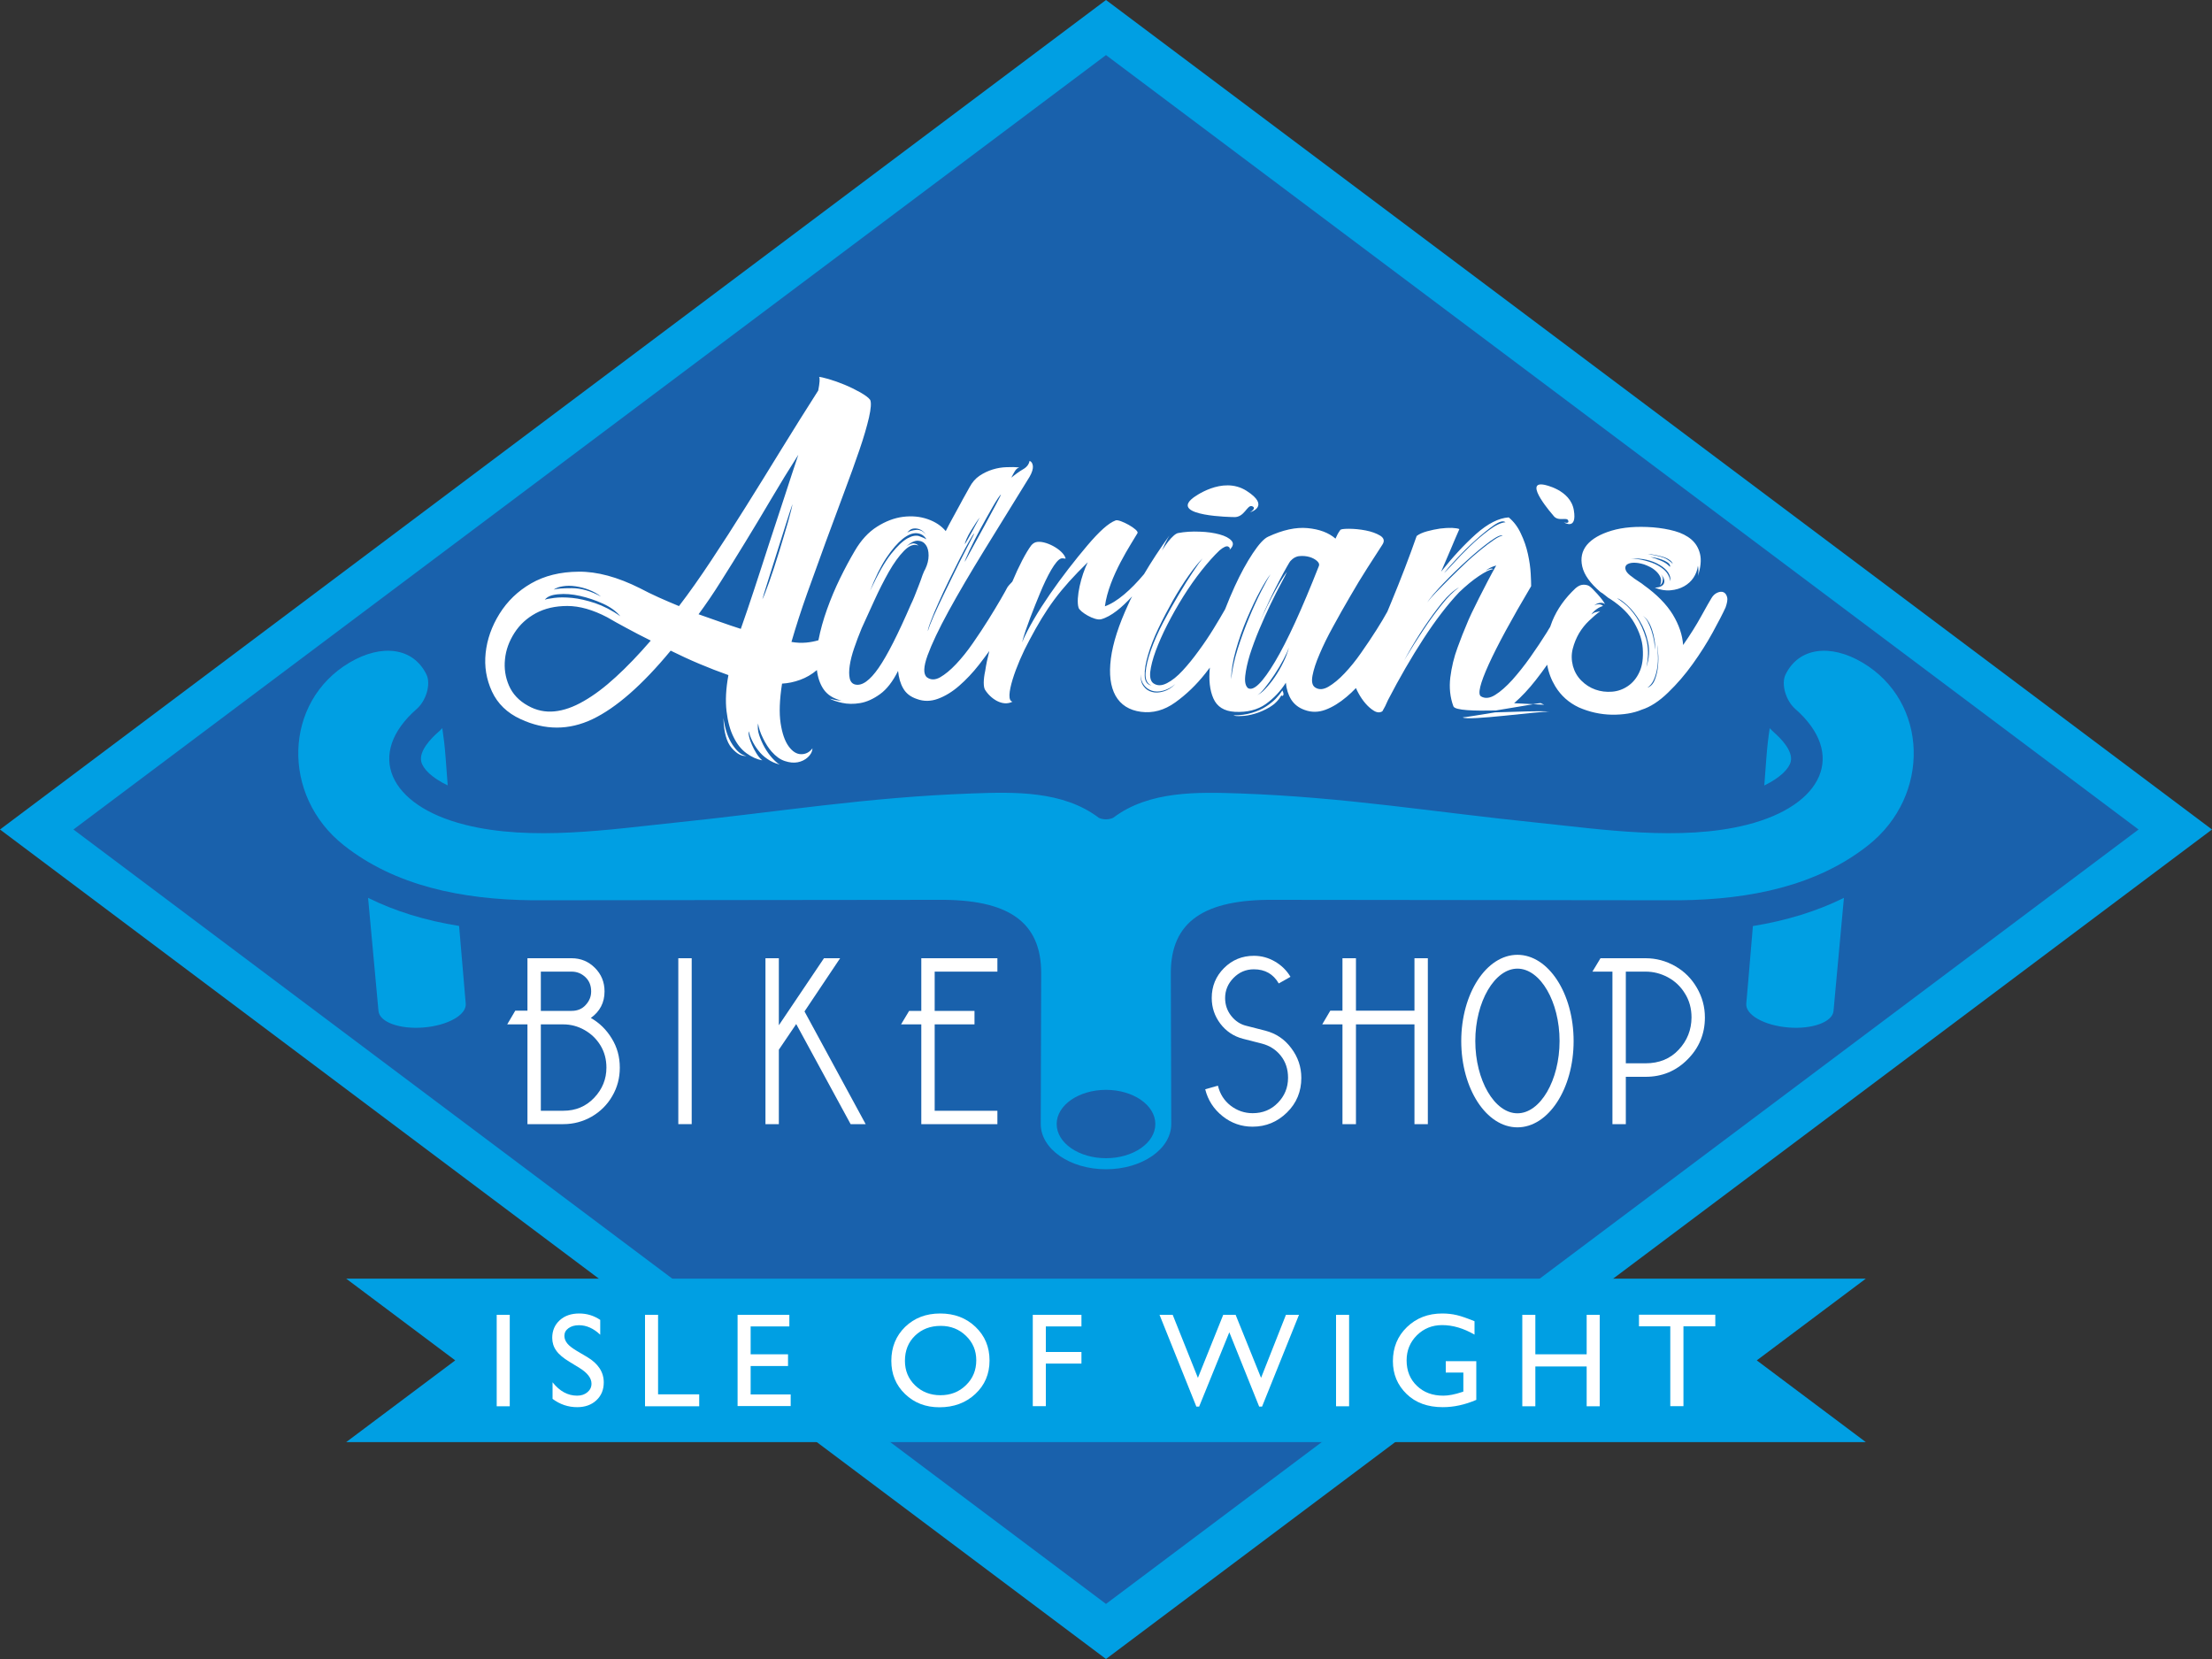 <?xml version="1.0" encoding="utf-8"?>
<!-- Generator: Adobe Illustrator 26.3.0, SVG Export Plug-In . SVG Version: 6.00 Build 0)  -->
<svg version="1.1" id="ABS_LOGO_IOW_-_CMYK_FULL_COLOUR"
	 xmlns="http://www.w3.org/2000/svg" xmlns:xlink="http://www.w3.org/1999/xlink" x="0px" y="0px" width="200px" height="150px" viewBox="0 0 200 150"
	 style="enable-background:new 0 0 200 150;" xml:space="preserve">
<rect x="0" y="0" width="200" height="150" fill="#333333" stroke="none"/>
<style type="text/css">
	.st0{fill:#1961AC;}
	.st1{fill:#009FE3;}
	.st2{display:none;fill:none;stroke:#1D1D1B;stroke-width:3.441;stroke-miterlimit:10;}
	.st3{fill:#FFFFFF;}
</style>
<path class="st0" d="M100,3l96,72l-96,72L4,75L100,3"/>
<path class="st1" d="M100,4.98L193.36,75L100,145.02L6.64,75L100,4.98 M100,0L0,75l100,75l100-75L100,0L100,0z"/>
<path id="XMLID_1_" class="st2" d="M-36.43,54.3"/>
<g>
	<path class="st1" d="M38.09,68.87c0.16,0.65,0.95,1.46,2.39,2.14c-0.06-0.83-0.13-1.67-0.19-2.52c-0.07-0.98-0.18-1.86-0.3-2.66
		c-0.13,0.15-0.27,0.29-0.42,0.41C39.05,66.7,37.85,67.88,38.09,68.87z"/>
	<path class="st1" d="M33.28,81.18l0.94,10.22c0.08,1.01,1.91,1.68,4.09,1.5c2.18-0.18,3.88-1.14,3.8-2.15c0,0-0.24-2.79-0.6-7.03
		C38.43,83.23,35.7,82.38,33.28,81.18z"/>
	<path class="st1" d="M161.91,68.87c0.24-0.99-0.96-2.16-1.48-2.62c-0.15-0.13-0.28-0.27-0.42-0.41c-0.12,0.79-0.23,1.68-0.3,2.66
		c-0.06,0.85-0.13,1.69-0.19,2.52C160.96,70.32,161.75,69.51,161.91,68.87z"/>
	<path class="st1" d="M157.89,90.75c-0.08,1.01,1.62,1.97,3.8,2.15c2.18,0.18,4.01-0.5,4.09-1.5l0.94-10.22
		c-2.42,1.2-5.16,2.05-8.23,2.55C158.14,87.97,157.89,90.75,157.89,90.75z"/>
	<g>
		<path class="st1" d="M168.4,59.91c-2.9-1.72-5.76-1.38-6.96,1.08c-0.42,0.87,0.04,2.37,0.87,3.1c4.65,4.07,2.55,8.73-4.35,10.48
			c-6.01,1.52-13.25,0.4-18.91-0.18c-9.58-0.98-17.35-2.31-26.97-2.65c-3.78-0.13-8.18-0.25-11.4,2.18
			c-0.12,0.09-0.44,0.16-0.68,0.16s-0.56-0.06-0.68-0.16c-3.22-2.43-7.61-2.32-11.4-2.18c-9.62,0.34-17.39,1.66-26.97,2.65
			c-5.66,0.58-12.89,1.7-18.91,0.18c-6.91-1.74-9.01-6.41-4.35-10.48c0.83-0.73,1.29-2.23,0.87-3.1c-1.2-2.46-4.06-2.8-6.96-1.08
			c-5.96,3.53-6.21,12.02-0.51,16.52c4.62,3.65,10.62,4.9,17.04,4.97l36.66-0.04c6.32-0.07,9.37,1.94,9.35,6.67
			c-0.02,4.82-0.04,13.59-0.04,13.6c0,2.26,2.64,4.09,5.9,4.09s5.9-1.83,5.9-4.09c0-0.02-0.02-8.78-0.04-13.6
			c-0.02-4.72,3.03-6.73,9.35-6.67l36.66,0.04c6.42-0.07,12.42-1.32,17.04-4.97C174.61,71.93,174.36,63.44,168.4,59.91z M100,104.72
			c-2.46,0-4.46-1.38-4.46-3.09c0-1.71,2-3.09,4.46-3.09s4.46,1.38,4.46,3.09C104.46,103.34,102.46,104.72,100,104.72z"/>
	</g>
</g>
<g>
	<path class="st3" d="M137.2,86.33c-2.8,0-5.08,3.49-5.08,7.8c0,4.31,2.27,7.8,5.08,7.8c2.8,0,5.08-3.49,5.08-7.8
		C142.28,89.82,140,86.33,137.2,86.33z M137.2,100.66c-2.07,0-3.81-2.99-3.81-6.54c0-3.54,1.75-6.54,3.81-6.54
		c2.07,0,3.81,2.99,3.81,6.54C141.01,97.67,139.27,100.66,137.2,100.66z"/>
	<path class="st3" d="M53.42,92.04c0.82-0.59,1.24-1.39,1.24-2.4c0-0.84-0.29-1.55-0.87-2.13c-0.58-0.58-1.28-0.87-2.11-0.87h-3.99
		v4.74h-1.1l-0.73,1.24h1.83v9.02h3.24c0.93,0,1.78-0.23,2.57-0.68c0.79-0.46,1.41-1.08,1.86-1.86c0.46-0.79,0.68-1.64,0.68-2.57
		c0-0.97-0.24-1.85-0.73-2.64C54.83,93.1,54.2,92.48,53.42,92.04z M48.9,87.85h2.78c0.49,0,0.9,0.17,1.25,0.5
		c0.35,0.33,0.52,0.76,0.52,1.29c0,0.46-0.16,0.86-0.49,1.22c-0.32,0.36-0.75,0.54-1.28,0.54H48.9V87.85z M53.72,99.26
		c-0.74,0.78-1.67,1.17-2.79,1.17H48.9v-7.81h2.03c0.68,0,1.32,0.17,1.92,0.51c0.6,0.34,1.08,0.8,1.44,1.39
		c0.36,0.59,0.54,1.26,0.54,2.01C54.83,97.57,54.46,98.48,53.72,99.26z"/>
	<rect x="61.33" y="86.64" class="st3" width="1.21" height="15"/>
	<polygon class="st3" points="75.96,86.64 74.5,86.64 70.42,92.7 70.42,86.64 69.21,86.64 69.21,101.64 70.42,101.64 70.42,94.91 
		71.99,92.59 76.91,101.64 78.27,101.64 72.74,91.45 	"/>
	<polygon class="st3" points="83.3,91.4 82.2,91.4 81.47,92.62 83.3,92.62 83.3,101.64 90.18,101.64 90.18,100.43 84.51,100.43 
		84.51,92.62 88.11,92.62 88.11,91.4 84.51,91.4 84.51,87.85 90.18,87.85 90.18,86.64 83.3,86.64 	"/>
	<path class="st3" d="M114.41,93.19l-1.72-0.44c-0.54-0.13-1-0.43-1.37-0.9c-0.37-0.47-0.55-1.01-0.55-1.61
		c0-0.69,0.25-1.3,0.76-1.82c0.51-0.52,1.12-0.78,1.84-0.78c1.01,0,1.76,0.43,2.25,1.28l1.06-0.6c-0.34-0.57-0.8-1.03-1.4-1.38
		c-0.6-0.35-1.23-0.52-1.91-0.52c-1.06,0-1.96,0.37-2.7,1.11c-0.74,0.74-1.11,1.64-1.11,2.7c0,0.87,0.26,1.64,0.78,2.33
		c0.52,0.68,1.2,1.14,2.04,1.36l1.72,0.44c0.69,0.18,1.26,0.54,1.7,1.09c0.44,0.55,0.66,1.22,0.66,2c0,0.88-0.31,1.64-0.92,2.26
		c-0.61,0.63-1.37,0.94-2.28,0.94c-0.74,0-1.4-0.23-1.99-0.68c-0.59-0.46-0.97-1.06-1.15-1.81l-1.15,0.33
		c0.25,0.99,0.77,1.79,1.57,2.43c0.79,0.63,1.7,0.95,2.71,0.95c1.21,0,2.24-0.43,3.11-1.28c0.87-0.85,1.3-1.9,1.3-3.13
		c0-1-0.31-1.9-0.91-2.69C116.15,93.96,115.37,93.44,114.41,93.19z"/>
	<polygon class="st3" points="127.89,91.38 122.6,91.38 122.6,86.64 121.38,86.64 121.38,91.38 120.28,91.38 119.55,92.62 
		121.38,92.62 121.38,101.64 122.6,101.64 122.6,92.62 127.89,92.62 127.89,101.64 129.1,101.64 129.1,86.64 127.89,86.64 	"/>
	<path class="st3" d="M153.43,89.32c-0.48-0.83-1.13-1.49-1.96-1.96c-0.83-0.48-1.73-0.72-2.68-0.72h-4.08l-0.73,1.21h1.81v13.79
		H147v-4.28h1.79c1.48,0,2.75-0.52,3.79-1.57c1.04-1.04,1.57-2.31,1.57-3.79C154.15,91.04,153.91,90.15,153.43,89.32z M151.78,94.91
		c-0.76,0.82-1.77,1.23-3,1.23H147v-8.29h1.79c0.71,0,1.37,0.17,2.01,0.51c0.63,0.34,1.15,0.82,1.54,1.46
		c0.4,0.63,0.6,1.36,0.6,2.18C152.93,93.12,152.55,94.09,151.78,94.91z"/>
</g>
<g>
	<path class="st3" d="M66.24,67.35c-0.41-0.61-0.69-1.42-0.83-2.44c0.03,1.27,0.28,2.18,0.74,2.71c0.47,0.54,0.91,0.78,1.34,0.72
		C67.06,68.29,66.65,67.96,66.24,67.35z"/>
	<path class="st3" d="M91.03,53.1C91.13,52.9,91.13,52.9,91.03,53.1L91.03,53.1z"/>
	<path class="st3" d="M115.36,63.16c-0.24,0.25-0.54,0.49-0.89,0.72c-0.35,0.23-0.78,0.42-1.27,0.57c-0.5,0.15-1.05,0.23-1.67,0.23
		c0.11,0.06,0.35,0.08,0.72,0.06c0.37-0.01,0.77-0.08,1.21-0.21c0.44-0.13,0.88-0.32,1.34-0.59c0.45-0.27,0.81-0.63,1.06-1.08
		c0.03,0.08,0.08,0.09,0.15,0.02c0.07-0.07,0.05-0.22-0.06-0.45C115.79,62.67,115.6,62.91,115.36,63.16z"/>
	<path class="st3" d="M139.3,63.57c-0.02-0.01-0.29,0.03-0.71,0.1l1.03,0.05C139.51,63.66,139.4,63.61,139.3,63.57z"/>
	<path class="st3" d="M132.26,64.86c0.36,0.36,7.04-0.58,7.82-0.51c-0.64-0.11-2.85,0.01-4.9,0.06
		C133.67,64.66,132.31,64.88,132.26,64.86z"/>
	<path class="st3" d="M156.16,54c-0.06-0.23-0.16-0.37-0.32-0.45c-0.16-0.07-0.35-0.06-0.57,0.04c-0.23,0.1-0.41,0.28-0.55,0.53
		c-0.14,0.23-0.44,0.75-0.89,1.57c-0.45,0.82-1,1.7-1.65,2.63c-0.06-0.9-0.37-1.82-0.93-2.75c-0.57-0.93-1.44-1.82-2.63-2.67
		c-0.06-0.06-0.23-0.18-0.51-0.36c-0.28-0.18-0.45-0.3-0.51-0.36c-0.34-0.23-0.54-0.44-0.61-0.64c-0.07-0.2-0.04-0.35,0.08-0.47
		c0.13-0.11,0.33-0.18,0.61-0.19c0.28-0.01,0.61,0.04,0.97,0.15c0.17,0.06,0.36,0.14,0.57,0.25c0.21,0.11,0.4,0.25,0.57,0.42
		c0.17,0.17,0.29,0.35,0.36,0.55c0.07,0.2,0.05,0.42-0.06,0.68c0.14-0.11,0.23-0.27,0.25-0.47c0.03-0.2-0.03-0.38-0.17-0.55
		c0.28,0.31,0.37,0.59,0.28,0.83c-0.1,0.24-0.37,0.37-0.83,0.4c0.51,0.2,0.99,0.28,1.44,0.23c0.45-0.04,0.85-0.16,1.21-0.36
		c0.35-0.2,0.64-0.46,0.85-0.78c0.21-0.32,0.35-0.68,0.4-1.08c0.06,0.31,0.06,0.62,0,0.93c0.25-0.79,0.32-1.45,0.19-1.99
		c-0.13-0.54-0.39-0.97-0.78-1.31c-0.4-0.34-0.9-0.59-1.5-0.76c-0.61-0.17-1.26-0.28-1.97-0.34c-1.47-0.11-2.72-0.01-3.75,0.3
		c-1.03,0.31-1.77,0.74-2.23,1.29c-0.45,0.55-0.59,1.2-0.42,1.95c0.17,0.75,0.72,1.52,1.65,2.31c0.11,0.06,0.26,0.16,0.45,0.32
		c0.18,0.16,0.33,0.26,0.45,0.32c0.99,0.65,1.71,1.37,2.16,2.16c0.45,0.79,0.71,1.55,0.76,2.29c0.06,0.88-0.04,1.59-0.3,2.14
		c-0.25,0.55-0.6,0.97-1.04,1.27c-0.44,0.3-0.92,0.47-1.44,0.51c-0.52,0.04-1.02-0.02-1.5-0.19c-0.48-0.17-0.9-0.44-1.27-0.81
		c-0.37-0.37-0.62-0.81-0.76-1.31c-0.14-0.54-0.15-1.06-0.02-1.57c0.13-0.51,0.32-0.97,0.57-1.4c0.25-0.42,0.56-0.81,0.91-1.14
		c0.35-0.34,0.68-0.62,1-0.85c-0.14,0.03-0.28,0.06-0.4,0.08c-0.13,0.03-0.26,0.1-0.4,0.21c0.14-0.2,0.3-0.36,0.49-0.49
		c0.18-0.13,0.37-0.22,0.57-0.28c-0.11-0.11-0.25-0.16-0.42-0.15c-0.17,0.01-0.3,0.05-0.38,0.11c0.11-0.11,0.27-0.19,0.47-0.23
		c0.2-0.04,0.37-0.01,0.51,0.11c-0.11-0.23-0.34-0.53-0.68-0.91c-0.34-0.38-0.59-0.63-0.76-0.74c-0.14-0.08-0.33-0.12-0.55-0.11
		c-0.23,0.01-0.45,0.12-0.68,0.32c-0.96,0.9-1.66,1.89-2.1,2.97c-0.07,0.17-0.13,0.35-0.19,0.52c-0.1,0.15-0.19,0.31-0.29,0.48
		c-0.45,0.72-0.95,1.47-1.5,2.25c-0.55,0.78-1.1,1.46-1.63,2.06c-0.54,0.59-1.05,1.05-1.55,1.36c-0.49,0.31-0.93,0.35-1.29,0.13
		c-0.31-0.2-0.08-1.16,0.7-2.88c0.78-1.72,2.06-4.08,3.84-7.08c0-0.23-0.01-0.61-0.04-1.14c-0.03-0.54-0.11-1.12-0.25-1.76
		c-0.14-0.64-0.35-1.26-0.64-1.86c-0.28-0.61-0.65-1.09-1.1-1.46c-0.9,0.06-1.89,0.56-2.95,1.5c-1.06,0.95-2.11,2.08-3.16,3.41
		c0.31-0.71,0.6-1.38,0.87-2.03c0.27-0.65,0.53-1.26,0.78-1.82c-0.11-0.06-0.33-0.09-0.66-0.11c-0.32-0.01-0.69,0.01-1.08,0.06
		c-0.4,0.06-0.79,0.14-1.19,0.25c-0.4,0.11-0.71,0.25-0.93,0.42c-0.65,1.86-1.42,3.87-2.31,6.02c-0.11,0.27-0.22,0.54-0.34,0.82
		c-0.27,0.49-0.6,1.05-0.99,1.66c-0.42,0.66-0.88,1.35-1.38,2.06c-0.49,0.71-1,1.33-1.5,1.86c-0.51,0.54-1,0.94-1.46,1.21
		c-0.47,0.27-0.87,0.29-1.21,0.06c-0.25-0.17-0.33-0.52-0.23-1.06c0.1-0.54,0.31-1.19,0.64-1.95c0.32-0.76,0.73-1.6,1.23-2.5
		c0.49-0.9,1-1.81,1.53-2.71c0.52-0.9,1.04-1.77,1.57-2.59c0.52-0.82,0.97-1.51,1.34-2.08c0.23-0.34,0.16-0.61-0.19-0.83
		c-0.35-0.21-0.79-0.37-1.31-0.47c-0.52-0.1-1.03-0.15-1.53-0.15c-0.49,0-0.76,0.04-0.78,0.13c-0.08,0.11-0.16,0.23-0.23,0.36
		c-0.07,0.13-0.13,0.26-0.19,0.4c-0.62-0.54-1.46-0.85-2.52-0.95c-1.06-0.1-2.25,0.16-3.58,0.78c-0.37,0.17-0.83,0.67-1.38,1.5
		c-0.55,0.83-1.1,1.83-1.63,2.99c-0.3,0.66-0.59,1.34-0.86,2.04c-0.01,0.02-0.02,0.04-0.03,0.06c-0.28,0.49-0.62,1.07-1.02,1.72
		c-0.4,0.65-0.84,1.31-1.34,1.99c-0.49,0.68-0.98,1.28-1.46,1.8c-0.48,0.52-0.95,0.9-1.42,1.14c-0.47,0.24-0.87,0.25-1.21,0.02
		c-0.25-0.17-0.35-0.52-0.3-1.04c0.06-0.52,0.22-1.15,0.49-1.89c0.27-0.73,0.62-1.53,1.06-2.39c0.44-0.86,0.92-1.71,1.44-2.54
		c0.52-0.83,1.07-1.62,1.65-2.35c0.58-0.73,1.12-1.34,1.63-1.82c0.37-0.31,0.63-0.42,0.78-0.34c0.15,0.08,0.19,0.18,0.11,0.3
		c0.34-0.31,0.4-0.59,0.19-0.83c-0.21-0.24-0.57-0.43-1.08-0.57c-0.51-0.14-1.11-0.23-1.8-0.25c-0.69-0.03-1.35,0.01-1.97,0.13
		c-0.11,0.03-0.25,0.11-0.4,0.25c-0.16,0.14-0.31,0.31-0.47,0.51c-0.16,0.2-0.31,0.42-0.47,0.66c-0.04,0.06-0.07,0.11-0.1,0.16
		c0.04-0.08,0.08-0.17,0.12-0.27c0.08-0.2,0.18-0.4,0.28-0.59c0.1-0.2,0.19-0.37,0.28-0.51c-0.88,1.22-1.64,2.38-2.3,3.5
		c-1.18,1.41-2.44,2.52-3.54,2.91c0.36-2.71,2.43-5.71,2.95-6.62c0.16-0.31-1.61-1.28-1.97-1.15c-0.68,0.25-1.52,1.04-2.55,2.25
		c-2.27,2.68-4.81,6.17-5.92,8.78c0.35-1.33,1.07-3.1,1.63-4.46c0.62-1.51,1.42-3.02,1.92-3.13c0.28-0.04,0.42,0.09,0.38-0.03
		c-0.24-0.78-1.87-1.65-2.67-1.44c-0.13,0.04-0.26,0.1-0.42,0.28c-0.48,0.63-1.14,1.9-1.72,3.29c-0.21,0.21-0.4,0.43-0.47,0.55
		c0.01-0.01,0.01-0.02,0.02-0.03c-0.1,0.19-0.3,0.56-0.61,1.09c-0.31,0.54-0.68,1.14-1.1,1.82c-0.42,0.68-0.89,1.38-1.4,2.12
		c-0.51,0.74-1.02,1.37-1.53,1.91c-0.51,0.54-0.99,0.93-1.44,1.19c-0.45,0.25-0.85,0.25-1.19,0c-0.34-0.28-0.32-0.95,0.06-1.99
		c0.38-1.04,1.01-2.37,1.89-3.98c0.88-1.61,1.96-3.45,3.24-5.53c1.29-2.08,2.65-4.29,4.09-6.63c0.23-0.4,0.32-0.72,0.3-0.97
		c-0.03-0.25-0.13-0.41-0.3-0.47c-0.06,0.31-0.25,0.57-0.59,0.76c-0.34,0.2-0.69,0.45-1.06,0.76c0.11-0.23,0.22-0.42,0.32-0.59
		c0.1-0.17,0.23-0.28,0.4-0.34c-0.34-0.03-0.72-0.04-1.14-0.02c-0.42,0.01-0.85,0.08-1.27,0.21c-0.42,0.13-0.82,0.32-1.19,0.57
		c-0.37,0.25-0.66,0.59-0.89,1.02c-0.06,0.11-0.17,0.32-0.34,0.61c-0.17,0.3-0.36,0.64-0.57,1.04c-0.21,0.4-0.43,0.8-0.66,1.21
		c-0.23,0.41-0.42,0.78-0.59,1.12c-0.4-0.48-0.94-0.84-1.63-1.08c-0.69-0.24-1.43-0.31-2.23-0.21c-0.79,0.1-1.58,0.4-2.35,0.89
		c-0.78,0.49-1.45,1.22-2.01,2.18c-0.45,0.76-0.9,1.6-1.34,2.5c-0.44,0.9-0.83,1.83-1.17,2.78c-0.34,0.95-0.6,1.88-0.78,2.8
		c0,0,0,0,0,0.01c-0.34,0.1-0.7,0.17-1.1,0.21c-0.44,0.04-0.88,0.02-1.34-0.06c0.4-1.38,0.87-2.85,1.42-4.39
		c0.55-1.54,1.11-3.08,1.67-4.62c0.57-1.54,1.12-3.02,1.65-4.45c0.54-1.43,1-2.72,1.4-3.88c0.4-1.16,0.68-2.14,0.87-2.95
		c0.18-0.81,0.22-1.34,0.11-1.59c-0.14-0.2-0.44-0.42-0.89-0.68c-0.45-0.25-0.93-0.49-1.44-0.7c-0.51-0.21-0.99-0.38-1.44-0.51
		c-0.45-0.13-0.74-0.19-0.85-0.19c0.08,0.11,0.06,0.52-0.08,1.23c-1.1,1.72-2.2,3.48-3.31,5.28c-1.1,1.79-2.18,3.54-3.24,5.23
		c-1.06,1.7-2.1,3.31-3.12,4.85c-1.02,1.54-1.99,2.92-2.92,4.13c-0.62-0.25-1.23-0.52-1.82-0.78c-0.59-0.27-1.16-0.54-1.7-0.83
		c-2.03-1.02-3.89-1.52-5.55-1.5c-1.67,0.01-3.1,0.37-4.3,1.06c-1.2,0.69-2.15,1.61-2.86,2.75c-0.71,1.14-1.12,2.32-1.25,3.54
		c-0.13,1.22,0.06,2.37,0.57,3.48c0.51,1.1,1.37,1.94,2.59,2.5c2.2,1.02,4.37,1.02,6.51,0c2.13-1.02,4.49-3.08,7.06-6.19
		c0.85,0.42,1.71,0.82,2.59,1.19c0.88,0.37,1.75,0.71,2.63,1.02c-0.23,1.24-0.28,2.33-0.17,3.26c0.11,0.93,0.32,1.72,0.64,2.35
		c0.31,0.64,0.7,1.12,1.17,1.46c0.47,0.34,0.94,0.55,1.42,0.64c-0.2-0.17-0.37-0.38-0.53-0.64c-0.16-0.25-0.29-0.51-0.4-0.76
		c-0.11-0.25-0.2-0.49-0.25-0.72c-0.06-0.23-0.07-0.4-0.04-0.51c0.06,0.25,0.15,0.53,0.3,0.83c0.14,0.3,0.32,0.59,0.55,0.89
		c0.23,0.3,0.5,0.56,0.83,0.78c0.32,0.23,0.7,0.4,1.12,0.51c-0.2-0.11-0.42-0.31-0.68-0.59c-0.25-0.28-0.48-0.6-0.68-0.95
		c-0.2-0.35-0.36-0.72-0.49-1.1c-0.13-0.38-0.16-0.74-0.11-1.08c0.06,0.4,0.2,0.84,0.45,1.34c0.24,0.49,0.5,0.9,0.78,1.21
		c0.37,0.42,0.76,0.71,1.19,0.85c0.42,0.14,0.81,0.18,1.17,0.11c0.35-0.07,0.66-0.22,0.91-0.45c0.25-0.23,0.4-0.49,0.42-0.81
		c-0.28,0.37-0.63,0.54-1.04,0.53c-0.41-0.01-0.78-0.25-1.12-0.72c-0.34-0.47-0.58-1.16-0.72-2.08c-0.14-0.92-0.1-2.11,0.13-3.58
		c0.54-0.03,1.08-0.14,1.63-0.34c0.55-0.2,1.05-0.49,1.5-0.87c0.01-0.01,0.02-0.02,0.02-0.02c0.08,0.67,0.27,1.24,0.59,1.72
		c0.35,0.52,0.9,0.87,1.63,1.04c-0.23,0-0.42-0.02-0.59-0.06c-0.17-0.04-0.32-0.08-0.47-0.11c0.25,0.14,0.63,0.27,1.12,0.38
		c0.49,0.11,1.04,0.12,1.63,0.02c0.59-0.1,1.19-0.37,1.8-0.81c0.61-0.44,1.15-1.14,1.63-2.1c0.06,0.62,0.21,1.15,0.47,1.59
		c0.25,0.44,0.66,0.76,1.23,0.95c0.62,0.23,1.26,0.22,1.91-0.02c0.65-0.24,1.29-0.63,1.91-1.17c0.62-0.54,1.22-1.17,1.8-1.91
		c0.32-0.41,0.63-0.83,0.93-1.24c-0.16,0.63-0.29,1.23-0.37,1.79c-0.18,0.82-0.17,1.45-0.02,1.71c0.5,0.81,1.59,1.56,2.49,1.08
		c-0.83-0.12,0.34-3.38,1.51-5.53c1.55-2.93,2.74-4.58,5.29-7.07c-0.58,1.16-1.1,3.24-0.83,4.11c0.11,0.37,1.44,1.19,2.04,1.04
		c0.9-0.24,1.9-1.08,2.8-2.07c-0.12,0.23-0.23,0.46-0.33,0.69c-0.88,1.89-1.41,3.54-1.59,4.94c-0.18,1.4-0.04,2.52,0.42,3.35
		c0.47,0.83,1.24,1.32,2.31,1.46c1.07,0.14,2.1-0.14,3.09-0.85c0.99-0.71,1.9-1.58,2.73-2.63c0.14-0.17,0.27-0.35,0.4-0.52
		c-0.11,1.11-0.01,2.05,0.32,2.79c0.33,0.75,0.97,1.15,1.93,1.21c1.13,0.06,2.06-0.18,2.8-0.7c0.73-0.52,1.34-1.17,1.82-1.93
		c0.06,0.59,0.22,1.1,0.49,1.53c0.27,0.42,0.67,0.74,1.21,0.93c0.62,0.23,1.25,0.22,1.89-0.02c0.64-0.24,1.27-0.63,1.91-1.17
		c0.29-0.24,0.57-0.51,0.84-0.79c0.05,0.13,0.13,0.29,0.24,0.49c0.17,0.31,0.37,0.61,0.61,0.89c0.24,0.28,0.5,0.51,0.78,0.68
		c0.28,0.17,0.54,0.18,0.76,0.04c0.17-0.28,0.34-0.62,0.51-1.02c1.04-2.01,2.11-3.85,3.2-5.53c1.09-1.68,2.17-3.09,3.24-4.22
		c0.62-0.59,1.21-1.08,1.78-1.46c0.57-0.38,0.99-0.59,1.27-0.61c-0.06-0.11-0.28-0.07-0.68,0.13c0.31-0.23,0.64-0.38,0.97-0.47
		c-0.25,0.45-0.52,0.93-0.78,1.44c-0.27,0.51-0.52,1-0.76,1.48c-0.24,0.48-0.47,0.94-0.68,1.38c-0.21,0.44-0.37,0.81-0.49,1.12
		c-0.2,0.45-0.46,1.12-0.78,1.99c-0.33,0.88-0.54,1.78-0.66,2.71c-0.11,0.93-0.02,1.8,0.28,2.61c0.14,0.38,1.91,0.42,3.83,0.38
		c1.25-0.21,2.61-0.44,3.41-0.57l-1.75-0.09c0.68-0.59,1.33-1.29,1.95-2.08c0.36-0.46,0.71-0.93,1.04-1.4
		c0.12,0.71,0.37,1.36,0.74,1.97c0.51,0.83,1.21,1.46,2.12,1.89c0.96,0.42,1.96,0.64,2.99,0.66c1.03,0.01,1.93-0.13,2.69-0.45
		c0.79-0.25,1.59-0.77,2.39-1.55c0.81-0.78,1.55-1.64,2.23-2.59c0.68-0.95,1.28-1.89,1.8-2.84c0.52-0.95,0.91-1.7,1.17-2.27
		C156.15,54.54,156.22,54.23,156.16,54z M149.61,50.17c0.24,0.04,0.48,0.1,0.72,0.17c0.24,0.07,0.45,0.16,0.61,0.28
		c0.17,0.11,0.27,0.24,0.3,0.38c-0.06-0.11-0.24-0.26-0.55-0.45c-0.31-0.18-0.88-0.33-1.7-0.45
		C149.17,50.1,149.37,50.12,149.61,50.17z M150.99,51.25c-0.2-0.23-0.48-0.42-0.85-0.57c-0.37-0.15-0.68-0.26-0.93-0.32
		c0.54,0.06,0.98,0.18,1.34,0.36C150.9,50.9,151.05,51.08,150.99,51.25z M150.06,51.08c0.71,0.42,1.03,0.92,0.97,1.48
		c-0.08-0.45-0.29-0.81-0.61-1.08c-0.33-0.27-0.69-0.47-1.08-0.61c-0.4-0.14-0.78-0.24-1.14-0.3c-0.37-0.06-0.62-0.08-0.76-0.08
		C148.47,50.46,149.35,50.65,150.06,51.08z M50.89,53.01c0.35-0.06,0.73-0.06,1.14,0c0.41,0.06,0.82,0.16,1.23,0.32
		c0.41,0.16,0.77,0.36,1.08,0.61c-0.93-0.51-1.81-0.76-2.63-0.76c-0.82,0-1.37,0.04-1.65,0.13C50.27,53.16,50.54,53.06,50.89,53.01z
		 M50.47,53.73c0.61-0.06,1.26-0.01,1.97,0.15c0.71,0.16,1.4,0.39,2.08,0.7c0.68,0.31,1.2,0.69,1.57,1.14
		c-0.76-0.54-1.53-0.93-2.29-1.19c-0.76-0.25-1.46-0.41-2.08-0.47c-0.62-0.06-1.16-0.06-1.61,0c-0.45,0.06-0.74,0.11-0.85,0.17
		C49.46,53.95,49.86,53.78,50.47,53.73z M55.68,61.21c-1,0.92-1.97,1.65-2.9,2.18c-0.93,0.54-1.82,0.85-2.65,0.93
		c-0.83,0.08-1.63-0.08-2.39-0.51c-0.82-0.45-1.39-1.06-1.72-1.82c-0.33-0.76-0.45-1.56-0.36-2.39c0.08-0.83,0.37-1.62,0.85-2.37
		c0.48-0.75,1.12-1.34,1.93-1.78c0.81-0.44,1.76-0.66,2.86-0.66c1.1,0,2.3,0.34,3.6,1.02c0.48,0.28,1.06,0.61,1.74,0.97
		c0.68,0.37,1.41,0.75,2.2,1.14C57.74,59.19,56.69,60.29,55.68,61.21z M68.19,53.3c-0.44,1.33-0.84,2.52-1.21,3.56
		c-0.62-0.2-1.25-0.41-1.89-0.64c-0.64-0.23-1.28-0.45-1.93-0.68c0.65-0.88,1.33-1.87,2.03-2.99c0.71-1.12,1.44-2.3,2.2-3.54
		c0.76-1.24,1.54-2.54,2.33-3.88c0.79-1.34,1.61-2.68,2.46-4.01c-0.4,1.19-0.82,2.47-1.27,3.86c-0.45,1.38-0.91,2.78-1.38,4.2
		C69.08,50.6,68.62,51.97,68.19,53.3z M70.43,49.93c-0.3,0.97-0.59,1.88-0.89,2.71c-0.3,0.83-0.5,1.35-0.61,1.55
		c0.06-0.23,0.21-0.74,0.47-1.55c0.25-0.81,0.53-1.68,0.83-2.63c0.3-0.95,0.58-1.84,0.85-2.69c0.27-0.85,0.46-1.43,0.57-1.74
		c-0.03,0.23-0.16,0.76-0.4,1.61C71,48.05,70.73,48.96,70.43,49.93z M89.76,45.82c0.35-0.61,0.6-0.98,0.74-1.12
		c0,0.06-0.16,0.37-0.47,0.95c-0.31,0.58-0.66,1.22-1.04,1.93c-0.38,0.71-0.75,1.38-1.1,2.01c-0.35,0.64-0.57,1.04-0.66,1.21
		c0-0.08,0.14-0.42,0.42-1.02c0.28-0.59,0.61-1.25,1-1.97C89.04,47.09,89.41,46.43,89.76,45.82z M87.39,48.73
		c0.1-0.23,0.23-0.47,0.38-0.72c0.15-0.25,0.31-0.5,0.47-0.74c0.15-0.24,0.28-0.4,0.36-0.49c-0.06,0.08-0.15,0.25-0.28,0.49
		c-0.13,0.24-0.26,0.49-0.4,0.74c-0.14,0.25-0.28,0.49-0.4,0.72c-0.13,0.23-0.22,0.38-0.28,0.47
		C87.24,49.11,87.29,48.95,87.39,48.73z M84.87,54.47c0.28-0.64,0.59-1.3,0.93-1.99c0.34-0.69,0.66-1.34,0.97-1.95
		c0.31-0.61,0.59-1.12,0.83-1.55c0.24-0.42,0.4-0.68,0.49-0.76c0,0.03-0.09,0.22-0.28,0.57c-0.18,0.35-0.41,0.79-0.68,1.31
		c-0.27,0.52-0.57,1.12-0.89,1.78c-0.33,0.66-0.64,1.31-0.95,1.95c-0.31,0.64-0.59,1.24-0.85,1.82c-0.25,0.58-0.44,1.05-0.55,1.42
		c0-0.14,0.09-0.45,0.28-0.93C84.35,55.66,84.58,55.1,84.87,54.47z M82.49,47.81c0.17-0.04,0.34-0.04,0.51,0
		c0.17,0.04,0.32,0.12,0.45,0.23c0.13,0.11,0.22,0.23,0.28,0.34c-0.23-0.34-0.52-0.49-0.87-0.47c-0.35,0.03-0.63,0.11-0.83,0.25
		C82.17,47.98,82.32,47.86,82.49,47.81z M80.14,50.44c0.52-0.78,1.02-1.35,1.48-1.72c0.47-0.37,0.89-0.54,1.27-0.51
		c0.38,0.03,0.67,0.21,0.87,0.55c-0.14-0.08-0.35-0.18-0.64-0.28c-0.28-0.1-0.64-0.04-1.06,0.19c-0.42,0.23-0.92,0.69-1.48,1.4
		c-0.57,0.71-1.2,1.82-1.91,3.35C79.13,52.22,79.62,51.22,80.14,50.44z M83.06,52.96c-0.13,0.34-0.25,0.66-0.38,0.97
		c-0.13,0.31-0.23,0.55-0.32,0.72c-1.16,2.68-2.13,4.6-2.92,5.74c-0.79,1.14-1.5,1.65-2.12,1.5c-0.25-0.06-0.42-0.24-0.49-0.55
		c-0.07-0.31-0.07-0.7,0-1.17c0.07-0.47,0.2-0.99,0.4-1.57c0.2-0.58,0.42-1.18,0.68-1.8c0.34-0.73,0.72-1.57,1.14-2.5
		c0.42-0.93,0.86-1.79,1.31-2.59c0.45-0.79,0.91-1.43,1.38-1.91c0.47-0.48,0.9-0.64,1.29-0.47c-0.06-0.08-0.18-0.15-0.36-0.19
		s-0.43,0.05-0.74,0.28c0.4-0.37,0.75-0.54,1.06-0.53c0.31,0.01,0.55,0.14,0.72,0.38c0.17,0.24,0.25,0.56,0.25,0.95
		c0,0.4-0.1,0.81-0.3,1.23c-0.06,0.08-0.14,0.27-0.25,0.55C83.31,52.31,83.19,52.62,83.06,52.96z M103.8,59.22
		c0.21-0.73,0.52-1.53,0.93-2.39c0.41-0.86,0.85-1.7,1.31-2.52c0.47-0.82,0.94-1.57,1.42-2.25c0.48-0.68,0.9-1.2,1.27-1.57
		c-0.17,0.2-0.45,0.59-0.85,1.19c-0.4,0.59-0.83,1.28-1.29,2.06c-0.47,0.78-0.93,1.61-1.4,2.5c-0.47,0.89-0.84,1.73-1.12,2.52
		c-0.28,0.79-0.45,1.48-0.49,2.08c-0.04,0.59,0.13,0.97,0.53,1.14c-0.4-0.08-0.6-0.38-0.61-0.89
		C103.48,60.57,103.58,59.95,103.8,59.22z M105.19,62.52c-0.38,0.11-0.73,0.13-1.04,0.04c-0.31-0.08-0.57-0.26-0.76-0.53
		c-0.2-0.27-0.28-0.63-0.25-1.08c0,0.4,0.09,0.72,0.28,0.97c0.18,0.25,0.42,0.43,0.72,0.53c0.3,0.1,0.64,0.1,1.02,0
		c0.38-0.1,0.76-0.3,1.12-0.61C105.94,62.18,105.58,62.41,105.19,62.52z M111.91,58.66c-0.31,0.99-0.51,1.91-0.59,2.75
		c0-0.76,0.14-1.64,0.42-2.63c0.28-0.99,0.62-1.95,1.02-2.88c0.4-0.93,0.79-1.77,1.19-2.5c0.4-0.73,0.71-1.23,0.93-1.48
		c-0.17,0.25-0.44,0.74-0.81,1.46c-0.37,0.72-0.74,1.53-1.12,2.44C112.57,56.73,112.22,57.68,111.91,58.66z M116.02,59.91
		c-0.23,0.47-0.48,0.9-0.76,1.31c-0.28,0.41-0.57,0.76-0.85,1.06c-0.28,0.3-0.54,0.49-0.76,0.57c0.17-0.06,0.4-0.27,0.7-0.64
		c0.3-0.37,0.59-0.78,0.89-1.23c0.3-0.45,0.57-0.9,0.81-1.36c0.24-0.45,0.4-0.81,0.49-1.06C116.42,59,116.25,59.45,116.02,59.91z
		 M115.28,59.83c-1.12,1.88-1.93,2.68-2.44,2.39c-0.23-0.2-0.31-0.57-0.25-1.12c0.06-0.55,0.2-1.19,0.42-1.91
		c0.23-0.72,0.51-1.48,0.85-2.29c0.34-0.81,0.68-1.56,1.02-2.27c0.34-0.71,0.65-1.32,0.93-1.84c0.28-0.52,0.47-0.88,0.55-1.08
		c-0.25,0.31-0.61,0.89-1.08,1.74c-0.47,0.85-0.93,1.78-1.38,2.8c0.28-0.68,0.58-1.34,0.89-1.99c0.31-0.65,0.6-1.23,0.87-1.74
		c0.27-0.51,0.49-0.93,0.68-1.25c0.18-0.32,0.3-0.52,0.36-0.57c0.23-0.25,0.49-0.4,0.81-0.42c0.31-0.03,0.61,0,0.89,0.08
		c0.28,0.08,0.51,0.21,0.68,0.36c0.17,0.16,0.23,0.3,0.17,0.45C117.72,55.06,116.4,57.95,115.28,59.83z M131.71,50.51
		c0.54-0.58,1.1-1.14,1.7-1.67c0.59-0.54,1.14-0.98,1.65-1.34c0.51-0.35,0.86-0.45,1.06-0.28c-0.4,0.03-0.89,0.26-1.48,0.7
		c-0.59,0.44-1.17,0.93-1.74,1.48c-0.57,0.55-1.07,1.07-1.5,1.55c-0.44,0.48-0.71,0.76-0.83,0.85
		C130.79,51.52,131.17,51.08,131.71,50.51z M130.35,54.68c-0.57,0.71-1.12,1.46-1.65,2.27c-0.54,0.81-1.03,1.58-1.48,2.33
		c-0.09,0.15-0.18,0.29-0.26,0.43c0.1-0.18,0.21-0.38,0.32-0.58c0.44-0.79,0.93-1.59,1.46-2.39c0.54-0.81,1.08-1.55,1.63-2.23
		c0.55-0.68,1.07-1.14,1.55-1.4C131.44,53.45,130.91,53.97,130.35,54.68z M135.08,48.81c-0.35,0.24-0.76,0.54-1.21,0.91
		c-0.45,0.37-0.93,0.78-1.42,1.25c-0.49,0.47-0.97,0.93-1.42,1.38c-0.45,0.45-0.85,0.86-1.21,1.23c-0.35,0.37-0.61,0.66-0.78,0.89
		c0.28-0.42,0.77-1,1.46-1.72c0.69-0.72,1.41-1.42,2.16-2.1c0.75-0.68,1.43-1.24,2.06-1.7c0.62-0.45,1-0.62,1.14-0.51
		C135.69,48.45,135.43,48.57,135.08,48.81z M149,56.14c0.14,0.21,0.26,0.47,0.36,0.76c0.1,0.3,0.18,0.61,0.23,0.93
		c0.06,0.33,0.07,0.63,0.04,0.91c0-0.23-0.03-0.49-0.08-0.81c-0.06-0.31-0.13-0.61-0.23-0.91c-0.1-0.3-0.21-0.56-0.34-0.81
		c-0.13-0.24-0.28-0.42-0.45-0.53C148.7,55.78,148.86,55.93,149,56.14z M148.83,57.73c-0.23-0.76-0.52-1.41-0.89-1.95
		c-0.37-0.54-0.74-0.95-1.1-1.23c-0.37-0.28-0.58-0.44-0.64-0.47c0.25,0.08,0.58,0.31,0.97,0.68c0.4,0.37,0.76,0.83,1.1,1.4
		c0.34,0.57,0.59,1.2,0.74,1.91c0.16,0.71,0.11,1.46-0.15,2.25C149.07,59.36,149.05,58.49,148.83,57.73z M149.91,60.23
		c-0.04,0.42-0.13,0.83-0.28,1.21c-0.14,0.38-0.37,0.63-0.68,0.74c0.25-0.17,0.45-0.42,0.59-0.74c0.14-0.32,0.24-0.68,0.3-1.06
		c0.06-0.38,0.08-0.76,0.06-1.12c-0.01-0.37-0.04-0.69-0.06-0.97c0.03,0.14,0.06,0.4,0.08,0.76
		C149.96,59.41,149.95,59.81,149.91,60.23z"/>
	<path class="st3" d="M111.52,46.75c1,0.09,1.23-1.15,1.69-0.98c0.46,0.18-0.19,0.55-0.19,0.55s1.9-0.53-0.31-1.94
		c-2.21-1.41-4.83,0.63-4.83,0.63C105.69,46.69,111.52,46.75,111.52,46.75z"/>
	<path class="st3" d="M141.79,47.06c0.13,0.34-0.39,0.17-0.39,0.17s1.21,0.77,0.9-1.1c-0.31-1.87-2.68-2.3-2.68-2.3
		c-1.97-0.38,0.83,2.79,0.83,2.79C140.87,47.2,141.66,46.72,141.79,47.06z"/>
</g>
<polygon class="st1" points="158.84,123 168.7,115.61 31.3,115.61 41.16,123 31.3,130.39 168.7,130.39 "/>
<g>
	<path class="st3" d="M44.91,118.88h1.18v8.27h-1.18V118.88z"/>
	<path class="st3" d="M52.39,123.68l-0.9-0.55c-0.56-0.34-0.97-0.68-1.2-1.02c-0.24-0.33-0.36-0.72-0.36-1.15
		c0-0.65,0.23-1.18,0.68-1.59c0.45-0.41,1.04-0.61,1.76-0.61c0.69,0,1.32,0.19,1.9,0.58v1.34c-0.6-0.57-1.24-0.86-1.92-0.86
		c-0.39,0-0.7,0.09-0.95,0.27c-0.25,0.18-0.37,0.41-0.37,0.69c0,0.25,0.09,0.48,0.27,0.7c0.18,0.22,0.48,0.44,0.88,0.68l0.9,0.53
		c1.01,0.6,1.51,1.37,1.51,2.3c0,0.66-0.22,1.2-0.67,1.62c-0.44,0.41-1.02,0.62-1.73,0.62c-0.82,0-1.56-0.25-2.23-0.75v-1.5
		c0.64,0.81,1.38,1.21,2.22,1.21c0.37,0,0.68-0.1,0.93-0.31c0.25-0.21,0.37-0.46,0.37-0.78C53.48,124.61,53.12,124.13,52.39,123.68z
		"/>
	<path class="st3" d="M58.32,118.88h1.18v7.19h3.72v1.08h-4.9V118.88z"/>
	<path class="st3" d="M66.68,118.88h4.69v1.05h-3.5v2.52h3.38v1.06h-3.38v2.57h3.62v1.05h-4.8V118.88z"/>
	<path class="st3" d="M85.01,118.76c1.28,0,2.34,0.4,3.19,1.21c0.85,0.81,1.27,1.82,1.27,3.04s-0.43,2.23-1.29,3.03
		c-0.86,0.8-1.94,1.2-3.24,1.2c-1.25,0-2.28-0.4-3.11-1.2c-0.83-0.8-1.24-1.8-1.24-3c0-1.23,0.42-2.26,1.25-3.07
		C82.68,119.16,83.73,118.76,85.01,118.76z M85.06,119.88c-0.95,0-1.72,0.3-2.33,0.89c-0.61,0.59-0.91,1.35-0.91,2.27
		c0,0.89,0.31,1.63,0.92,2.22c0.61,0.59,1.38,0.89,2.29,0.89c0.92,0,1.69-0.3,2.31-0.91c0.62-0.6,0.93-1.35,0.93-2.25
		c0-0.88-0.31-1.61-0.93-2.21C86.72,120.18,85.96,119.88,85.06,119.88z"/>
	<path class="st3" d="M93.37,118.88h4.41v1.05h-3.22v2.31h3.22v1.05h-3.22v3.85h-1.18V118.88z"/>
	<path class="st3" d="M116.27,118.88h1.18l-3.34,8.3h-0.26l-2.7-6.72l-2.73,6.72h-0.25l-3.33-8.3h1.19l2.28,5.7l2.29-5.7h1.12
		l2.3,5.7L116.27,118.88z"/>
	<path class="st3" d="M120.8,118.88h1.18v8.27h-1.18V118.88z"/>
	<path class="st3" d="M130.71,123.07h2.77v3.5c-1.02,0.44-2.03,0.66-3.03,0.66c-1.37,0-2.46-0.4-3.28-1.2
		c-0.82-0.8-1.23-1.78-1.23-2.96c0-1.23,0.42-2.26,1.27-3.08c0.85-0.82,1.91-1.23,3.19-1.23c0.47,0,0.91,0.05,1.33,0.15
		c0.42,0.1,0.95,0.29,1.59,0.55v1.21c-0.99-0.57-1.96-0.86-2.93-0.86c-0.9,0-1.66,0.31-2.28,0.92c-0.62,0.62-0.93,1.37-0.93,2.27
		c0,0.94,0.31,1.71,0.93,2.3c0.62,0.6,1.42,0.89,2.39,0.89c0.47,0,1.04-0.11,1.7-0.33l0.11-0.04v-1.72h-1.59V123.07z"/>
	<path class="st3" d="M143.46,118.88h1.18v8.27h-1.18v-3.6h-4.64v3.6h-1.18v-8.27h1.18v3.57h4.64V118.88z"/>
	<path class="st3" d="M148.19,118.87h6.9v1.05h-2.88v7.22h-1.19v-7.22h-2.83V118.87z"/>
</g>
</svg>
